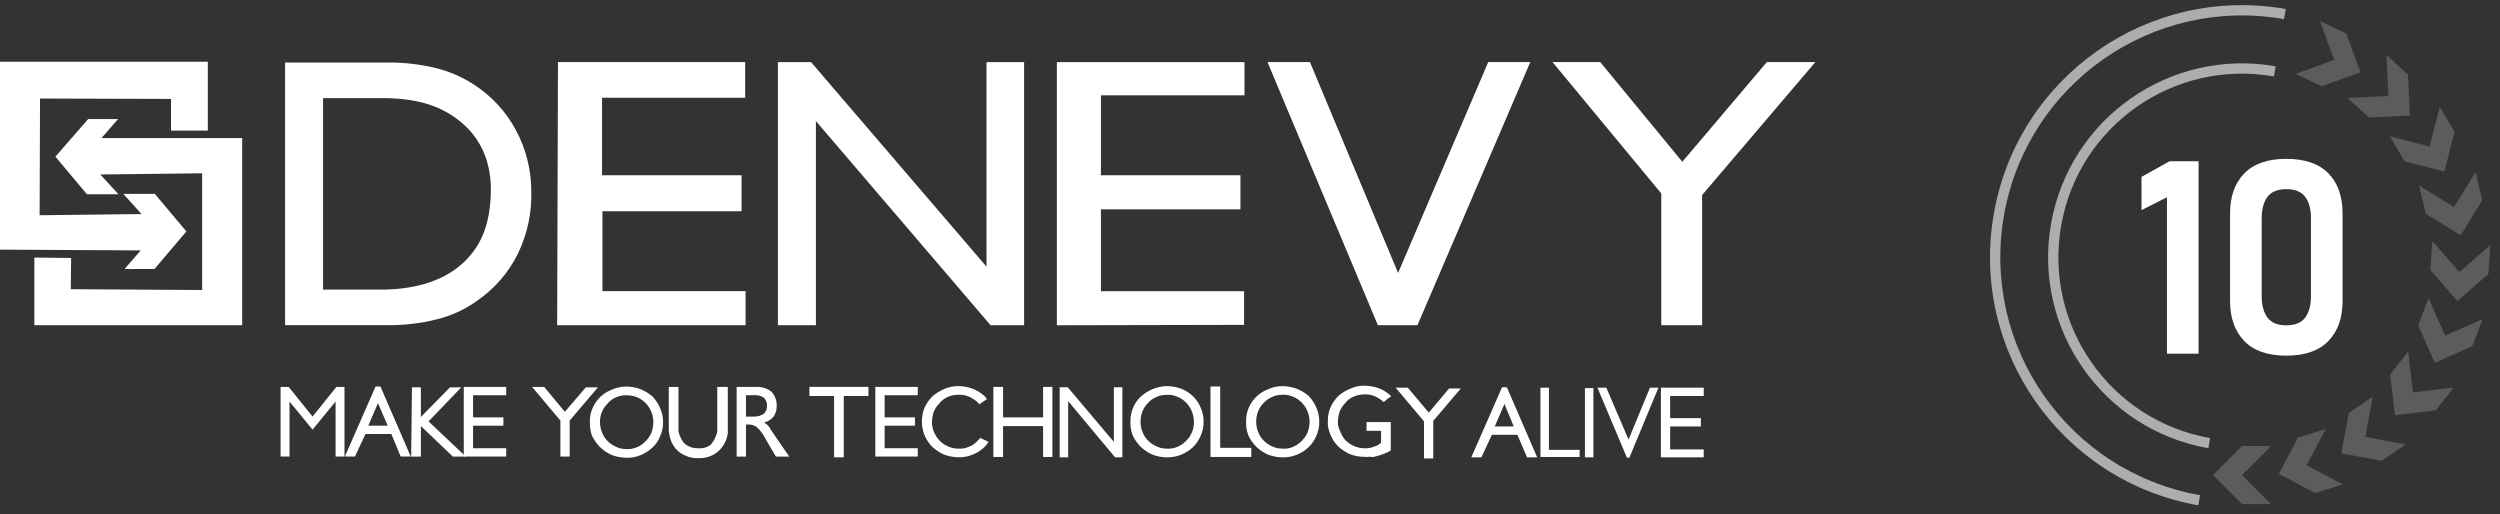 <svg width="243" height="50" viewBox="0 0 243 50" fill="none" xmlns="http://www.w3.org/2000/svg">
<rect x="0" y="0" width="243" height="50" fill="#333333" stroke="none"/>
<path d="M37.534 6.075C39.161 6.054 40.785 6.235 42.367 6.614C43.711 6.949 44.988 7.509 46.139 8.268C47.827 9.38 49.207 10.887 50.147 12.653C51.129 14.479 51.641 16.512 51.641 18.573C51.705 20.671 51.259 22.753 50.346 24.648C49.436 26.495 48.056 28.086 46.338 29.261C45.181 30.087 43.873 30.686 42.487 31.03C40.869 31.44 39.206 31.633 37.537 31.605H27.711V6.075H37.537H37.534ZM37.456 9.537H31.402V28.149H37.413C40.676 28.071 43.307 27.188 45.115 25.459C46.923 23.729 47.631 21.575 47.709 18.73C47.788 15.886 46.805 13.578 44.919 11.963C43.033 10.348 40.713 9.579 37.453 9.54L37.456 9.537Z" fill="white"/>
<path d="M54.156 31.609L54.235 6.036H72.431V9.498H58.519V17.034H72.079V20.532H58.559V28.3H72.47V31.609H54.156Z" fill="white"/>
<path d="M102.727 31.609V6.039H120.962V9.269H107.011V17.037H120.57V20.346H107.011V28.306H120.923V31.576L102.727 31.615V31.609Z" fill="white"/>
<path d="M75.613 31.609V6.039H78.834L95.889 25.92V6.039H99.544V31.612H96.284L79.307 11.77V31.612H75.613V31.609Z" fill="white"/>
<path d="M133.929 31.609L123.199 6.036H127.327L135.894 26.532L144.656 6.036H148.742L137.777 31.609H133.926H133.929Z" fill="white"/>
<path d="M161.476 31.609V18.803L150.906 6.036H155.543L163.522 15.726L171.736 6.036H176.452L165.448 18.956V31.609H161.479H161.476Z" fill="white"/>
<path d="M27.273 44.376V37.608H28.06L30.38 40.492L32.697 37.608H33.484V44.376H32.619V39.031L30.38 41.761L28.141 39.031V44.376H27.276H27.273Z" fill="white"/>
<path d="M33.52 44.375L36.506 37.568H36.979L39.925 44.375H38.943L38.039 42.184H35.523L34.502 44.375H33.52ZM35.797 41.377H37.684L36.741 39.186L35.797 41.377Z" fill="white"/>
<path d="M39.965 44.376L40.043 37.648H40.908V40.531L43.737 37.648H44.837L41.655 40.956L45.271 44.379H44.014L40.911 41.417V44.379H39.968L39.965 44.376Z" fill="white"/>
<path d="M45.078 44.376V37.608H49.203V38.416H45.982V40.57H48.929V41.378H45.982V43.568H49.203V44.376H45.078Z" fill="white"/>
<path d="M54.47 44.376V40.878L51.719 37.608H52.897L54.901 40.031L56.944 37.648H58.122L55.371 40.878V44.376H54.467H54.47Z" fill="white"/>
<path d="M57.339 40.992C57.321 40.558 57.402 40.124 57.574 39.724C57.743 39.305 57.996 38.925 58.321 38.609C58.647 38.292 59.032 38.042 59.46 37.88C59.891 37.684 60.361 37.578 60.834 37.572C61.304 37.572 61.768 37.648 62.208 37.804C62.648 37.988 63.061 38.232 63.425 38.533C63.739 38.874 63.989 39.266 64.173 39.688C64.365 40.124 64.459 40.597 64.447 41.071C64.453 41.52 64.359 41.968 64.173 42.378C64.01 42.818 63.742 43.216 63.386 43.532C63.043 43.846 62.645 44.093 62.208 44.261C61.771 44.433 61.304 44.515 60.834 44.493C60.364 44.481 59.897 44.391 59.46 44.225C59.035 44.038 58.65 43.776 58.321 43.457C57.999 43.129 57.734 42.752 57.535 42.342C57.387 41.908 57.321 41.453 57.339 40.995V40.992ZM58.321 41.071C58.321 41.402 58.387 41.727 58.517 42.032C58.635 42.339 58.812 42.616 59.041 42.854C59.27 43.092 59.547 43.282 59.852 43.415C60.156 43.568 60.494 43.647 60.834 43.647C61.184 43.677 61.533 43.626 61.856 43.493C62.187 43.376 62.485 43.177 62.72 42.918C62.974 42.677 63.175 42.39 63.311 42.071C63.438 41.739 63.504 41.387 63.507 41.031C63.507 40.326 63.224 39.651 62.72 39.148C62.467 38.892 62.16 38.693 61.816 38.573C61.5 38.461 61.169 38.41 60.834 38.419C60.479 38.419 60.129 38.497 59.813 38.651C59.502 38.787 59.231 39.001 59.026 39.266C58.785 39.507 58.598 39.796 58.475 40.112C58.363 40.42 58.309 40.745 58.318 41.074L58.321 41.071Z" fill="white"/>
<path d="M65.004 37.608H65.947V41.839C65.971 42.068 66.037 42.288 66.143 42.493C66.224 42.686 66.33 42.866 66.456 43.032C66.64 43.213 66.863 43.355 67.107 43.448C67.351 43.541 67.61 43.584 67.872 43.571C68.309 43.611 68.743 43.487 69.09 43.225C69.4 42.857 69.617 42.423 69.719 41.956V37.611H70.741V42.11C70.654 42.791 70.319 43.421 69.798 43.879C69.277 44.325 68.602 44.557 67.912 44.533C67.481 44.56 67.047 44.481 66.655 44.301C66.275 44.153 65.938 43.915 65.673 43.608C65.519 43.418 65.387 43.21 65.281 42.993C65.139 42.634 65.046 42.261 65.007 41.878V37.608H65.004Z" fill="white"/>
<path d="M71.602 44.376V37.608H73.488C74.027 37.578 74.558 37.741 74.982 38.069C75.323 38.437 75.507 38.919 75.495 39.416C75.51 39.781 75.413 40.142 75.22 40.456C74.988 40.76 74.654 40.977 74.277 41.07L74.591 41.302C74.735 41.45 74.856 41.618 74.943 41.802L76.712 44.379H75.416L74.316 42.495C74.118 42.119 73.852 41.781 73.53 41.495C73.313 41.338 73.051 41.26 72.783 41.263H72.508V44.379H71.605L71.602 44.376ZM72.505 40.492H73.292C73.626 40.504 73.958 40.407 74.235 40.224C74.344 40.127 74.428 40.007 74.482 39.874C74.536 39.741 74.561 39.597 74.551 39.455C74.561 39.307 74.539 39.157 74.485 39.018C74.431 38.88 74.347 38.753 74.238 38.648C73.958 38.47 73.626 38.388 73.295 38.416H72.508V40.492H72.505Z" fill="white"/>
<path d="M81.074 44.451V38.491H78.676V37.605H84.413V38.491H82.014V44.451H81.071H81.074Z" fill="white"/>
<path d="M96.555 44.415V37.608H97.498V40.57H101.388V37.608H102.292V44.415H101.388V41.417H97.498V44.415H96.555Z" fill="white"/>
<path d="M103 44.451V37.645H103.786L108.267 42.951V37.645H109.093V44.451H108.385L103.826 38.991V44.451H103Z" fill="white"/>
<path d="M117.66 44.414V37.568H118.603V43.528H121.628V44.414H117.66Z" fill="white"/>
<path d="M132.828 41.875H134.241V43.258C133.907 43.379 133.566 43.481 133.22 43.565C133.268 43.846 133.253 44.135 133.181 44.412H133.533C134.109 44.282 134.666 44.075 135.184 43.797V41.028H132.828V41.875Z" fill="white"/>
<path d="M149.73 44.415V37.687H150.556V43.725H153.542V44.418H149.73V44.415Z" fill="white"/>
<path d="M154.055 44.451V37.723H154.88V44.451H154.055Z" fill="white"/>
<path d="M158.138 44.49L155.27 37.684H156.134L158.295 42.722L160.377 37.684H161.202L158.373 44.49H158.138Z" fill="white"/>
<path d="M85.082 44.376V37.608H89.207V38.416H85.986V40.57H88.933V41.378H85.986V43.568H89.207V44.376H85.082Z" fill="white"/>
<path d="M109.879 40.952C109.873 40.512 109.954 40.072 110.123 39.663C110.292 39.253 110.542 38.882 110.861 38.569C111.536 37.948 112.413 37.581 113.338 37.529C113.82 37.526 114.299 37.602 114.751 37.761C115.191 37.921 115.595 38.171 115.929 38.491C116.276 38.813 116.544 39.208 116.716 39.645C116.909 40.081 117.002 40.555 116.99 41.028C116.993 41.477 116.899 41.923 116.716 42.335C116.538 42.769 116.27 43.161 115.929 43.489C115.586 43.803 115.188 44.05 114.751 44.219C114.302 44.393 113.82 44.475 113.338 44.451C112.88 44.439 112.428 44.348 112 44.182C111.578 43.996 111.193 43.733 110.861 43.414C110.53 43.08 110.261 42.688 110.075 42.26C109.924 41.841 109.858 41.398 109.879 40.952ZM110.861 41.031C110.861 41.362 110.927 41.688 111.057 41.992C111.165 42.293 111.34 42.57 111.569 42.799C111.798 43.047 112.081 43.242 112.395 43.375C112.699 43.529 113.037 43.607 113.377 43.607C113.727 43.634 114.076 43.583 114.399 43.453C114.727 43.324 115.022 43.128 115.263 42.878C115.519 42.634 115.721 42.341 115.857 42.016C115.993 41.691 116.059 41.344 116.05 40.995C116.044 40.651 115.977 40.313 115.854 39.994C115.718 39.663 115.519 39.364 115.263 39.108C115.01 38.852 114.7 38.653 114.359 38.533C114.037 38.4 113.687 38.349 113.338 38.379C112.994 38.379 112.66 38.457 112.356 38.611C112.033 38.747 111.75 38.958 111.53 39.226C111.301 39.47 111.126 39.759 111.018 40.072C110.906 40.38 110.852 40.705 110.861 41.034V41.031Z" fill="white"/>
<path d="M143.011 44.451L145.997 37.645H146.467L149.414 44.451H148.431L147.488 42.261H145.012L143.99 44.451H143.008H143.011ZM145.289 41.453H147.136L146.232 39.263L145.289 41.453Z" fill="white"/>
<path d="M161.438 44.451V37.684H165.602V38.491H162.338V40.645H165.324V41.453H162.338V43.683H165.602V44.451H161.438Z" fill="white"/>
<path d="M95.262 42.567C95.193 42.688 95.099 42.79 94.988 42.875C94.753 43.134 94.457 43.333 94.123 43.45C93.801 43.583 93.448 43.634 93.102 43.604C92.761 43.604 92.424 43.526 92.119 43.372C91.806 43.239 91.526 43.04 91.294 42.796C91.08 42.558 90.905 42.284 90.781 41.989C90.652 41.684 90.586 41.356 90.586 41.028C90.598 40.702 90.649 40.38 90.742 40.066C90.866 39.75 91.053 39.464 91.294 39.22C91.499 38.952 91.77 38.741 92.08 38.605C92.397 38.451 92.749 38.373 93.102 38.373C93.451 38.349 93.798 38.4 94.123 38.527C94.454 38.668 94.762 38.864 95.027 39.102L95.184 39.295L95.931 38.795L95.696 38.488C95.34 38.174 94.925 37.927 94.479 37.758C94.039 37.605 93.572 37.526 93.105 37.526C92.629 37.532 92.162 37.638 91.731 37.834C91.312 38.014 90.926 38.262 90.592 38.563C90.275 38.888 90.022 39.265 89.844 39.678C89.531 40.509 89.531 41.422 89.844 42.254C90.016 42.682 90.269 43.074 90.592 43.408C90.929 43.721 91.315 43.98 91.731 44.176C92.171 44.342 92.635 44.435 93.105 44.445C93.575 44.466 94.045 44.387 94.479 44.213C94.919 44.053 95.322 43.803 95.657 43.483C95.823 43.321 95.967 43.14 96.088 42.944L95.262 42.558V42.567Z" fill="white"/>
<path d="M121.121 40.952C121.115 40.512 121.196 40.072 121.365 39.663C121.534 39.253 121.784 38.882 122.103 38.569C122.432 38.255 122.817 38.008 123.242 37.84C123.673 37.644 124.143 37.538 124.619 37.532C125.089 37.532 125.553 37.608 125.993 37.764C126.442 37.933 126.855 38.18 127.211 38.493C127.53 38.828 127.783 39.22 127.958 39.648C128.151 40.084 128.244 40.557 128.232 41.031C128.235 41.48 128.142 41.925 127.958 42.338C127.78 42.772 127.512 43.164 127.171 43.492C126.828 43.806 126.43 44.053 125.993 44.221C125.544 44.396 125.062 44.478 124.58 44.453C124.122 44.441 123.67 44.351 123.242 44.185C122.82 43.995 122.435 43.736 122.103 43.417C121.772 43.083 121.504 42.691 121.317 42.263C121.166 41.844 121.1 41.398 121.121 40.955V40.952ZM122.103 41.031C122.103 41.359 122.17 41.687 122.299 41.992C122.408 42.293 122.582 42.57 122.811 42.799C123.04 43.046 123.324 43.242 123.637 43.375C123.941 43.528 124.276 43.607 124.619 43.607C124.969 43.637 125.318 43.586 125.641 43.453C125.969 43.324 126.264 43.128 126.506 42.878C126.759 42.636 126.961 42.35 127.096 42.031C127.22 41.696 127.286 41.347 127.292 40.991C127.289 40.648 127.223 40.31 127.096 39.991C126.961 39.66 126.762 39.361 126.506 39.105C126.252 38.849 125.942 38.65 125.602 38.53C125.279 38.397 124.927 38.346 124.58 38.376C124.24 38.376 123.902 38.457 123.598 38.608C123.281 38.753 122.998 38.964 122.772 39.223C122.543 39.467 122.368 39.756 122.26 40.069C122.149 40.377 122.094 40.702 122.103 41.031Z" fill="white"/>
<path d="M134.521 43.414H134.442C134.364 43.529 134.442 42.839 134.364 42.914C134.153 43.149 133.882 43.321 133.577 43.414C133.267 43.544 132.93 43.595 132.595 43.568C132.243 43.565 131.893 43.486 131.574 43.336C131.26 43.203 130.98 43.004 130.748 42.76C130.546 42.519 130.386 42.245 130.278 41.953C130.118 41.657 130.037 41.326 130.043 40.992C130.055 40.666 130.106 40.344 130.2 40.03C130.323 39.714 130.51 39.428 130.751 39.184C130.956 38.916 131.224 38.705 131.537 38.569C131.857 38.421 132.206 38.343 132.559 38.337C132.908 38.313 133.255 38.364 133.58 38.491C133.912 38.632 134.219 38.828 134.484 39.066C134.524 39.105 134.445 39.027 134.524 39.066C134.734 38.858 134.972 38.675 135.232 38.527L135.153 38.449C134.816 38.126 134.415 37.876 133.975 37.719C133.52 37.566 133.041 37.487 132.562 37.487C132.098 37.487 131.64 37.593 131.224 37.795C130.787 37.963 130.389 38.211 130.046 38.524C129.739 38.855 129.489 39.232 129.299 39.639C129.145 40.045 129.064 40.473 129.064 40.907C129.037 41.356 129.118 41.802 129.299 42.215C129.47 42.643 129.724 43.035 130.046 43.369C130.383 43.682 130.769 43.941 131.185 44.137C131.625 44.303 132.089 44.397 132.562 44.406C133.032 44.448 133.508 44.369 133.936 44.173C134.264 44.059 134.572 43.89 134.84 43.673C134.722 43.366 134.445 43.752 134.527 43.405L134.521 43.414Z" fill="white"/>
<path d="M138.411 44.569V40.953L135.66 37.684H136.838L138.881 40.106L140.846 37.762H141.985L139.312 40.914V44.566H138.408L138.411 44.569Z" fill="white"/>
<path d="M0 6H20.2V12.692H16.624V9.616L3.89 9.577L3.851 20.921L13.755 20.807L11.986 18.845H15.051L18.115 22.497L15.011 26.149H12.104L13.677 24.341L0 24.263V6Z" fill="white"/>
<path d="M5.386 15.226L8.568 11.574H11.475L9.863 13.421H23.54V31.609H3.34V25.034L6.916 25.073L6.877 28.11L19.65 28.189V16.844L9.746 16.959L11.514 18.881H8.45L5.386 15.229V15.226Z" fill="white"/>
<path fill-rule="evenodd" clip-rule="evenodd" d="M222.004 1.861C209.229 -0.391 197.041 8.139 194.79 20.917C192.539 33.695 201.069 45.877 213.847 48.131L213.673 49.116C200.351 46.766 191.458 34.065 193.805 20.743C196.152 7.421 208.859 -1.471 222.178 0.876L222.004 1.861Z" fill="white" fill-opacity="0.6"/>
<path fill-rule="evenodd" clip-rule="evenodd" d="M221.024 7.432C211.316 5.72 202.06 12.2 200.349 21.908C198.637 31.616 205.117 40.872 214.825 42.584L214.651 43.568C204.4 41.761 197.556 31.986 199.364 21.734C201.171 11.483 210.946 4.639 221.198 6.447L221.024 7.432Z" fill="white" fill-opacity="0.6"/>
<g opacity="0.2">
<path d="M225.683 8.38L223.125 7.187L226.876 5.822L225.511 2.07L228.07 3.264L229.435 7.015L225.683 8.38Z" fill="white"/>
<path d="M230.259 11.42L228.168 9.525L232.154 9.332L231.962 5.346L234.053 7.241L234.246 11.227L230.259 11.42Z" fill="white"/>
<path d="M233.727 15.681L232.293 13.249L236.159 14.244L237.153 10.378L238.587 12.809L237.593 16.675L233.727 15.681Z" fill="white"/>
<path d="M235.784 20.776L235.133 18.031L238.532 20.125L240.626 16.727L241.277 19.471L239.182 22.87L235.784 20.776Z" fill="white"/>
<path d="M236.234 26.251L236.427 23.434L239.052 26.441L242.059 23.816L241.866 26.634L238.859 29.258L236.234 26.251Z" fill="white"/>
<path d="M235.043 31.614L236.058 28.98L237.673 32.629L241.322 31.014L240.307 33.648L236.658 35.263L235.043 31.614Z" fill="white"/>
<path d="M232.32 36.388L234.071 34.173L234.535 38.138L238.5 37.674L236.75 39.889L232.784 40.353L232.32 36.388Z" fill="white"/>
<path d="M228.306 40.139L230.636 38.542L229.903 42.465L233.827 43.197L231.497 44.794L227.574 44.062L228.306 40.139Z" fill="white"/>
<path d="M223.363 42.531L226.06 41.696L224.201 45.228L227.732 47.087L225.035 47.922L221.504 46.062L223.363 42.531Z" fill="white"/>
<path d="M217.929 43.353H220.752L217.929 46.177L220.752 49H217.929L215.105 46.177L217.929 43.353Z" fill="white"/>
</g>
<path d="M213.7 15.675V34.377H210.627V19.173L208.156 20.421V17.191L210.883 15.672H213.7V15.675Z" fill="white"/>
<path d="M222.231 34.57C220.414 34.57 219.046 34.091 218.133 33.136C217.22 32.181 216.762 30.888 216.762 29.258V20.755C216.762 19.1 217.223 17.802 218.145 16.856C219.067 15.912 220.429 15.44 222.228 15.44C224.026 15.44 225.4 15.909 226.319 16.847C227.238 17.787 227.696 19.088 227.696 20.752V29.255C227.696 30.909 227.235 32.208 226.313 33.154C225.391 34.097 224.029 34.57 222.231 34.57ZM222.231 31.623C223.08 31.623 223.692 31.373 224.063 30.87C224.433 30.367 224.623 29.68 224.623 28.806V21.204C224.623 20.321 224.436 19.631 224.063 19.134C223.689 18.636 223.077 18.386 222.231 18.386C221.384 18.386 220.769 18.636 220.399 19.134C220.025 19.631 219.838 20.321 219.838 21.204V28.806C219.838 29.68 220.025 30.37 220.399 30.87C220.772 31.37 221.384 31.623 222.231 31.623Z" fill="white"/>
</svg>
